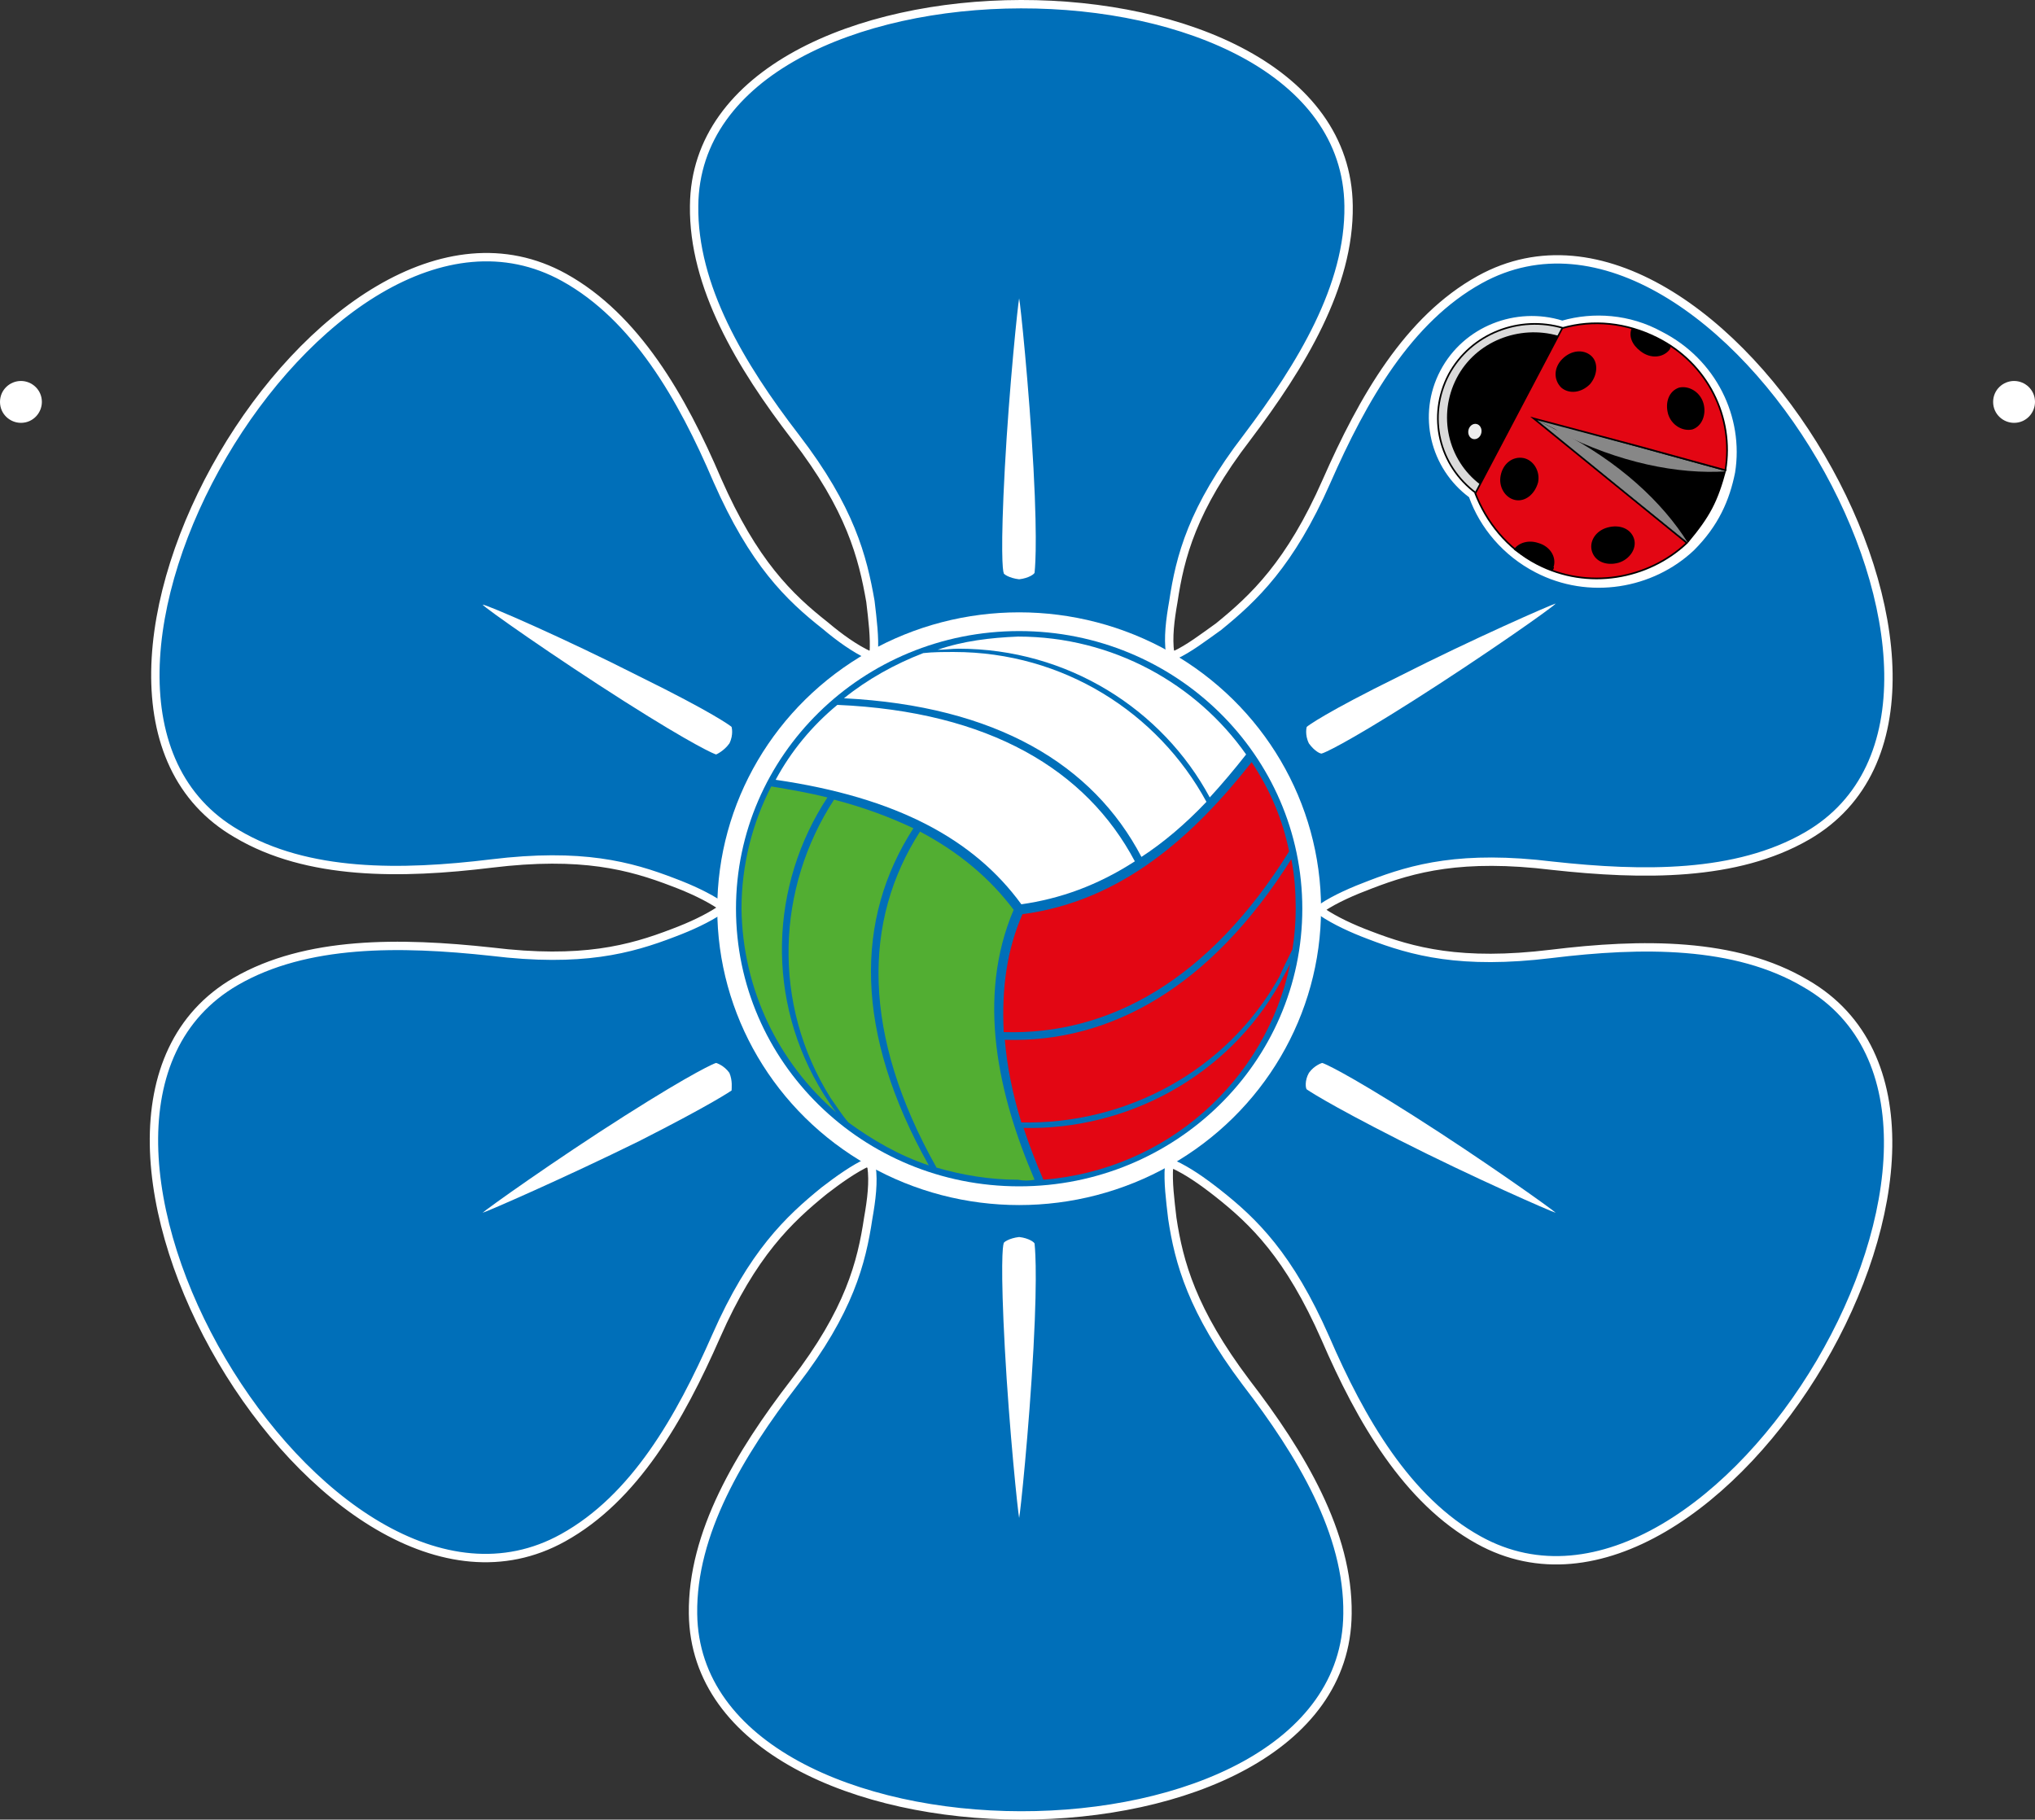 <?xml version="1.0" encoding="UTF-8"?> <svg xmlns="http://www.w3.org/2000/svg" id="Layer_2" data-name="Layer 2" viewBox="0 0 184.7 165.16"><rect x="0" y="0" width="184.7" height="165.16" fill="#333333" stroke="none"/> <defs> <style> .cls-1 { stroke-width: .76px; } .cls-1, .cls-2, .cls-3, .cls-4, .cls-5 { stroke-miterlimit: 22.93; } .cls-1, .cls-6 { fill: #006fb9; } .cls-1, .cls-5 { stroke: #fff; } .cls-2 { stroke-width: .22px; } .cls-2, .cls-3, .cls-4 { stroke: #000; } .cls-7, .cls-8, .cls-9, .cls-10, .cls-11, .cls-12, .cls-6 { stroke-width: 0px; } .cls-3 { fill: #dadada; } .cls-3, .cls-4 { stroke-width: .15px; } .cls-4, .cls-10 { fill: #e30613; } .cls-8 { fill: #878787; } .cls-9 { fill: #52ae32; } .cls-11, .cls-5 { fill: #fff; } .cls-12 { fill: #ededed; } .cls-5 { stroke-width: .16px; } </style> </defs> <g id="Outline"> <g> <path class="cls-1" d="m78.8,105.48c-1.3.6-2.7,1.6-4,2.6-3.2,2.6-6.5,5.7-9.8,13.2s-7.4,14.7-13.9,18.3C29.5,151.58,0,101.48,21.4,89.08c6.4-3.7,14.9-3.6,23.2-2.7,8.2,1,12.6-.2,16.5-1.7,1.6-.6,3.1-1.3,4.3-2.1v-.4c-1.2-.8-2.7-1.5-4.3-2.1-3.9-1.5-8.3-2.7-16.5-1.7s-16.7,1.1-23.1-2.7C.2,63.38,29.5,13.18,51.2,25.18c6.5,3.6,10.7,10.9,13.9,18.4,3.3,7.5,6.5,10.6,9.8,13.2,1.3,1.1,2.7,2.1,4,2.7l.4-.2c.1-1.4-.1-3-.3-4.7-.7-4-1.8-8.4-6.8-14.9s-9.3-13.7-9.2-21c.2-24.3,59.1-24.5,59.4,0,.1,7.3-4.3,14.5-9.2,21-5,6.5-6.1,10.9-6.7,14.9-.3,1.7-.5,3.3-.3,4.7l.4.2c1.3-.6,2.6-1.6,4-2.6,3.2-2.6,6.5-5.7,9.8-13.2s7.4-14.7,13.9-18.3c21.7-12,51,38.2,29.7,50.5-6.4,3.7-14.9,3.6-23.1,2.7-8.2-1-12.6.2-16.5,1.7-1.6.6-3.2,1.3-4.4,2.1v.4c1.2.8,2.7,1.5,4.3,2.1,3.9,1.5,8.3,2.7,16.5,1.7s16.7-1.1,23.1,2.7c21.5,12.4-8.1,62.5-29.7,50.5-6.5-3.6-10.7-10.9-13.9-18.3-3.3-7.5-6.5-10.6-9.8-13.2-1.4-1.1-2.7-2-4-2.6l-.4.2c-.1,1.4.1,3,.3,4.7.6,4,1.8,8.4,6.7,14.9,5,6.5,9.3,13.7,9.2,21-.2,24.5-59.1,24.3-59.4,0-.1-7.3,4.2-14.5,9.2-21s6.1-10.9,6.7-14.9c.3-1.7.5-3.3.3-4.7l-.3-.4Z"></path> <path class="cls-11" d="m182.8,34.58c1,0,1.9.8,1.9,1.9,0,1-.8,1.9-1.9,1.9-1,0-1.9-.8-1.9-1.9s.9-1.9,1.9-1.9h0ZM1.9,34.58c1,0,1.9.8,1.9,1.9,0,1-.8,1.9-1.9,1.9-1,0-1.9-.8-1.9-1.9,0-1.1.9-1.9,1.9-1.9Z"></path> <ellipse class="cls-11" cx="92.5" cy="82.48" rx="27.4" ry="26.9"></ellipse> <ellipse class="cls-6" cx="92.5" cy="82.48" rx="25.7" ry="25.2"></ellipse> <path class="cls-11" d="m85.1,58.98c.6,0,1.3-.1,1.9-.1,9.9,0,18.5,5.5,22.8,13.5,1.1-1.2,2.2-2.5,3.3-3.9-4.5-6.4-12.1-10.7-20.7-10.7-2.5.1-5,.4-7.3,1.2h0Zm-14.7,11.8c1.4-2.6,3.3-4.9,5.6-6.8,13.8.6,22.6,5.9,27,14.2-3.4,2.2-6.8,3.4-10.3,3.9-4.3-5.9-11.3-9.7-22.3-11.3h0Zm6.2-7.4c2.1-1.7,4.6-3.1,7.2-4.1.9-.1,1.8-.1,2.8-.1,9.9,0,18.5,5.5,22.9,13.6-1.9,2-3.9,3.7-5.9,5-4.4-8.4-13.2-13.7-27-14.4Z"></path> <path class="cls-9" d="m93.9,107.08c-3.3-7.7-5.3-16.5-1.9-24.5-2.1-2.8-4.9-5.2-8.5-7.1-5.2,8.1-5.3,18.4,1.5,30.5,2.4.7,4.9,1.1,7.4,1.1.5.1,1,.1,1.5,0h0Zm-18-6.1c-.4-.5-.7-1-1.1-1.6-5.4-8.6-4.9-19.1.3-27-1.6-.4-3.3-.7-5.1-1-1.7,3.3-2.7,7.1-2.7,11.1.1,7.4,3.4,14,8.6,18.5h0Zm8.4,4.8c-2.7-.9-5.1-2.3-7.3-3.9-.6-.7-1.1-1.5-1.6-2.2-5.4-8.6-4.9-19.1.3-27.1,2.7.7,5.1,1.6,7.2,2.6-5.3,8.2-5.4,18.5,1.4,30.6Z"></path> <path class="cls-10" d="m116.2,89.18c-4.8,8.6-14,13.4-23.3,13.2.5,1.5,1.1,3.1,1.8,4.7,11.2-.9,20.2-9,22.4-19.6-.3.6-.6,1.1-.9,1.7h0Zm-2.6-20c1.6,2.4,2.8,5.1,3.4,8.1-7.2,11.6-16.3,16.7-25.9,16.4-.2-4,.3-7.5,1.7-10.7,9.1-1.2,15.6-7.2,20.8-13.8h0Zm3.6,8.8c.3,1.5.4,3,.4,4.5,0,1.2-.1,2.5-.3,3.7-.4.8-.8,1.6-1.2,2.5-4.8,8.6-14,13.4-23.4,13.2-.8-2.6-1.3-5.1-1.5-7.5,9.6.3,18.7-4.8,26-16.4Z"></path> <path class="cls-11" d="m92.5,112.28c.9.1,1.4.5,1.4.6s.3,2.1-.1,9.5c-.4,7.4-1.2,15-1.3,15.4-.1-.4-.9-8-1.3-15.4-.4-7.4-.2-9.4-.1-9.5-.1-.1.5-.5,1.4-.6h0Zm26.3-44.8c-.4-.8-.2-1.5-.2-1.5.1-.1,1.7-1.3,8.4-4.6,6.7-3.4,13.8-6.5,14.2-6.6-.2.3-6.6,4.8-12.9,8.8-6.3,4-8.2,4.8-8.3,4.8-.1.1-.7-.2-1.2-.9h0Zm-52.6,29.9c-.5-.7-1.2-.9-1.2-.9-.1,0-2,.8-8.3,4.8s-12.6,8.5-12.9,8.8c.4-.1,7.5-3.2,14.2-6.5,6.7-3.4,8.4-4.6,8.4-4.6,0-.2.1-.9-.2-1.6h0Zm52.6,0c.5-.7,1.2-.9,1.2-.9.1,0,2,.8,8.3,4.8s12.6,8.5,12.9,8.8c-.4-.1-7.5-3.2-14.2-6.6-6.7-3.4-8.4-4.6-8.4-4.6-.1-.1-.2-.8.2-1.5h0Zm-52.6-29.9c.4-.8.2-1.5.2-1.5-.1-.1-1.7-1.3-8.4-4.6-6.7-3.4-13.8-6.5-14.2-6.5.2.3,6.6,4.8,12.9,8.8s8.2,4.8,8.3,4.8c0,0,.7-.3,1.2-1h0Zm26.3-14.9c.9-.1,1.4-.5,1.4-.6s.3-2.1-.1-9.5c-.4-7.4-1.2-15-1.3-15.4-.1.4-.9,8-1.3,15.4-.4,7.4-.2,9.4-.1,9.5-.1.1.5.5,1.4.6Z"></path> <g> <path class="cls-5" d="m141.8,29.18c-4.2-1.3-8.9.5-11,4.5s-.9,8.8,2.6,11.4h0c1,2.8,3.1,5.3,6,6.8,4.8,2.5,10.6,1.5,14.3-2,2.2-2.2,3.2-4.5,3.7-7,.8-5-1.7-10.2-6.6-12.7-2.9-1.6-6.2-1.8-9-1h0Z"></path> <path class="cls-3" d="m141.9,29.78c-4-1.2-8.4.5-10.4,4.2-2,3.8-.9,8.3,2.5,10.8h0l7.9-15h0Z"></path> <path class="cls-2" d="m141.4,30.58c-3.5-1-7.4.5-9.1,3.8-1.7,3.3-.8,7.3,2.1,9.5l7-13.3Z"></path> <path class="cls-7" d="m153.2,49.28l-6.5-5.3-7.5-6.1,9.4,2.5,8.1,2.2c-.8,3-1.5,4.3-3.5,6.7Z"></path> <path class="cls-8" d="m153.2,49.28l-6.4-5.2-7.6-6.1c2.4,1.2,1.7.9,2.4,1.2,5.3,2.7,9.3,6.4,11.6,10.1Z"></path> <path class="cls-8" d="m139.2,37.98l9.5,2.6,8,2.2c-4.4.3-9.8-.8-15.1-3.5-.7-.5,0-.1-2.4-1.3Z"></path> <ellipse class="cls-12" cx="133.86" cy="39.17" rx=".7" ry=".6" transform="translate(68.47 162.36) rotate(-78.35)"></ellipse> <path class="cls-4" d="m133.9,44.78l7.9-15c2.8-.8,5.8-.5,8.6.9,4.6,2.3,7,7.2,6.2,12l-8-2.2-9.4-2.5,7.5,6.1,6.4,5.2c-3.5,3.3-9,4.3-13.6,1.9-2.7-1.4-4.6-3.8-5.6-6.4Z"></path> <path class="cls-7" d="m148.1,29.78c.8.2,1.6.5,2.3.9.4.2.9.5,1.3.7-.1.1-.1.3-.2.4-.6.7-1.7.8-2.6.1-.8-.6-1.1-1.4-.8-2.1Z"></path> <path class="cls-7" d="m140.9,51.78c-.5-.2-.9-.4-1.4-.6-.8-.4-1.4-.8-2.1-1.3.4-.6,1.3-.9,2.2-.6,1.1.3,1.7,1.3,1.4,2.2.1,0,0,.2-.1.3Z"></path> <path class="cls-7" d="m146.9,51.08c-1.1.3-2.1-.1-2.4-1-.3-.9.3-1.9,1.4-2.2,1.1-.3,2.1.1,2.4,1,.3.9-.4,1.9-1.4,2.2Z"></path> <path class="cls-7" d="m137.5,45.38c-.9-.2-1.5-1.2-1.3-2.2.2-1.1,1.1-1.8,2.1-1.6.9.2,1.5,1.2,1.3,2.2-.3,1.1-1.2,1.8-2.1,1.6Z"></path> <path class="cls-7" d="m154.6,36.58c-.3-1-1.3-1.6-2.2-1.4-.9.3-1.3,1.3-1,2.4.3,1,1.3,1.6,2.2,1.4.9-.3,1.3-1.4,1-2.4Z"></path> <path class="cls-7" d="m144.4,32.28c-.7-.6-1.8-.5-2.6.3s-.8,1.9-.1,2.6c.7.6,1.8.5,2.6-.3.7-.8.8-2,.1-2.6Z"></path> </g> </g> </g> </svg> 